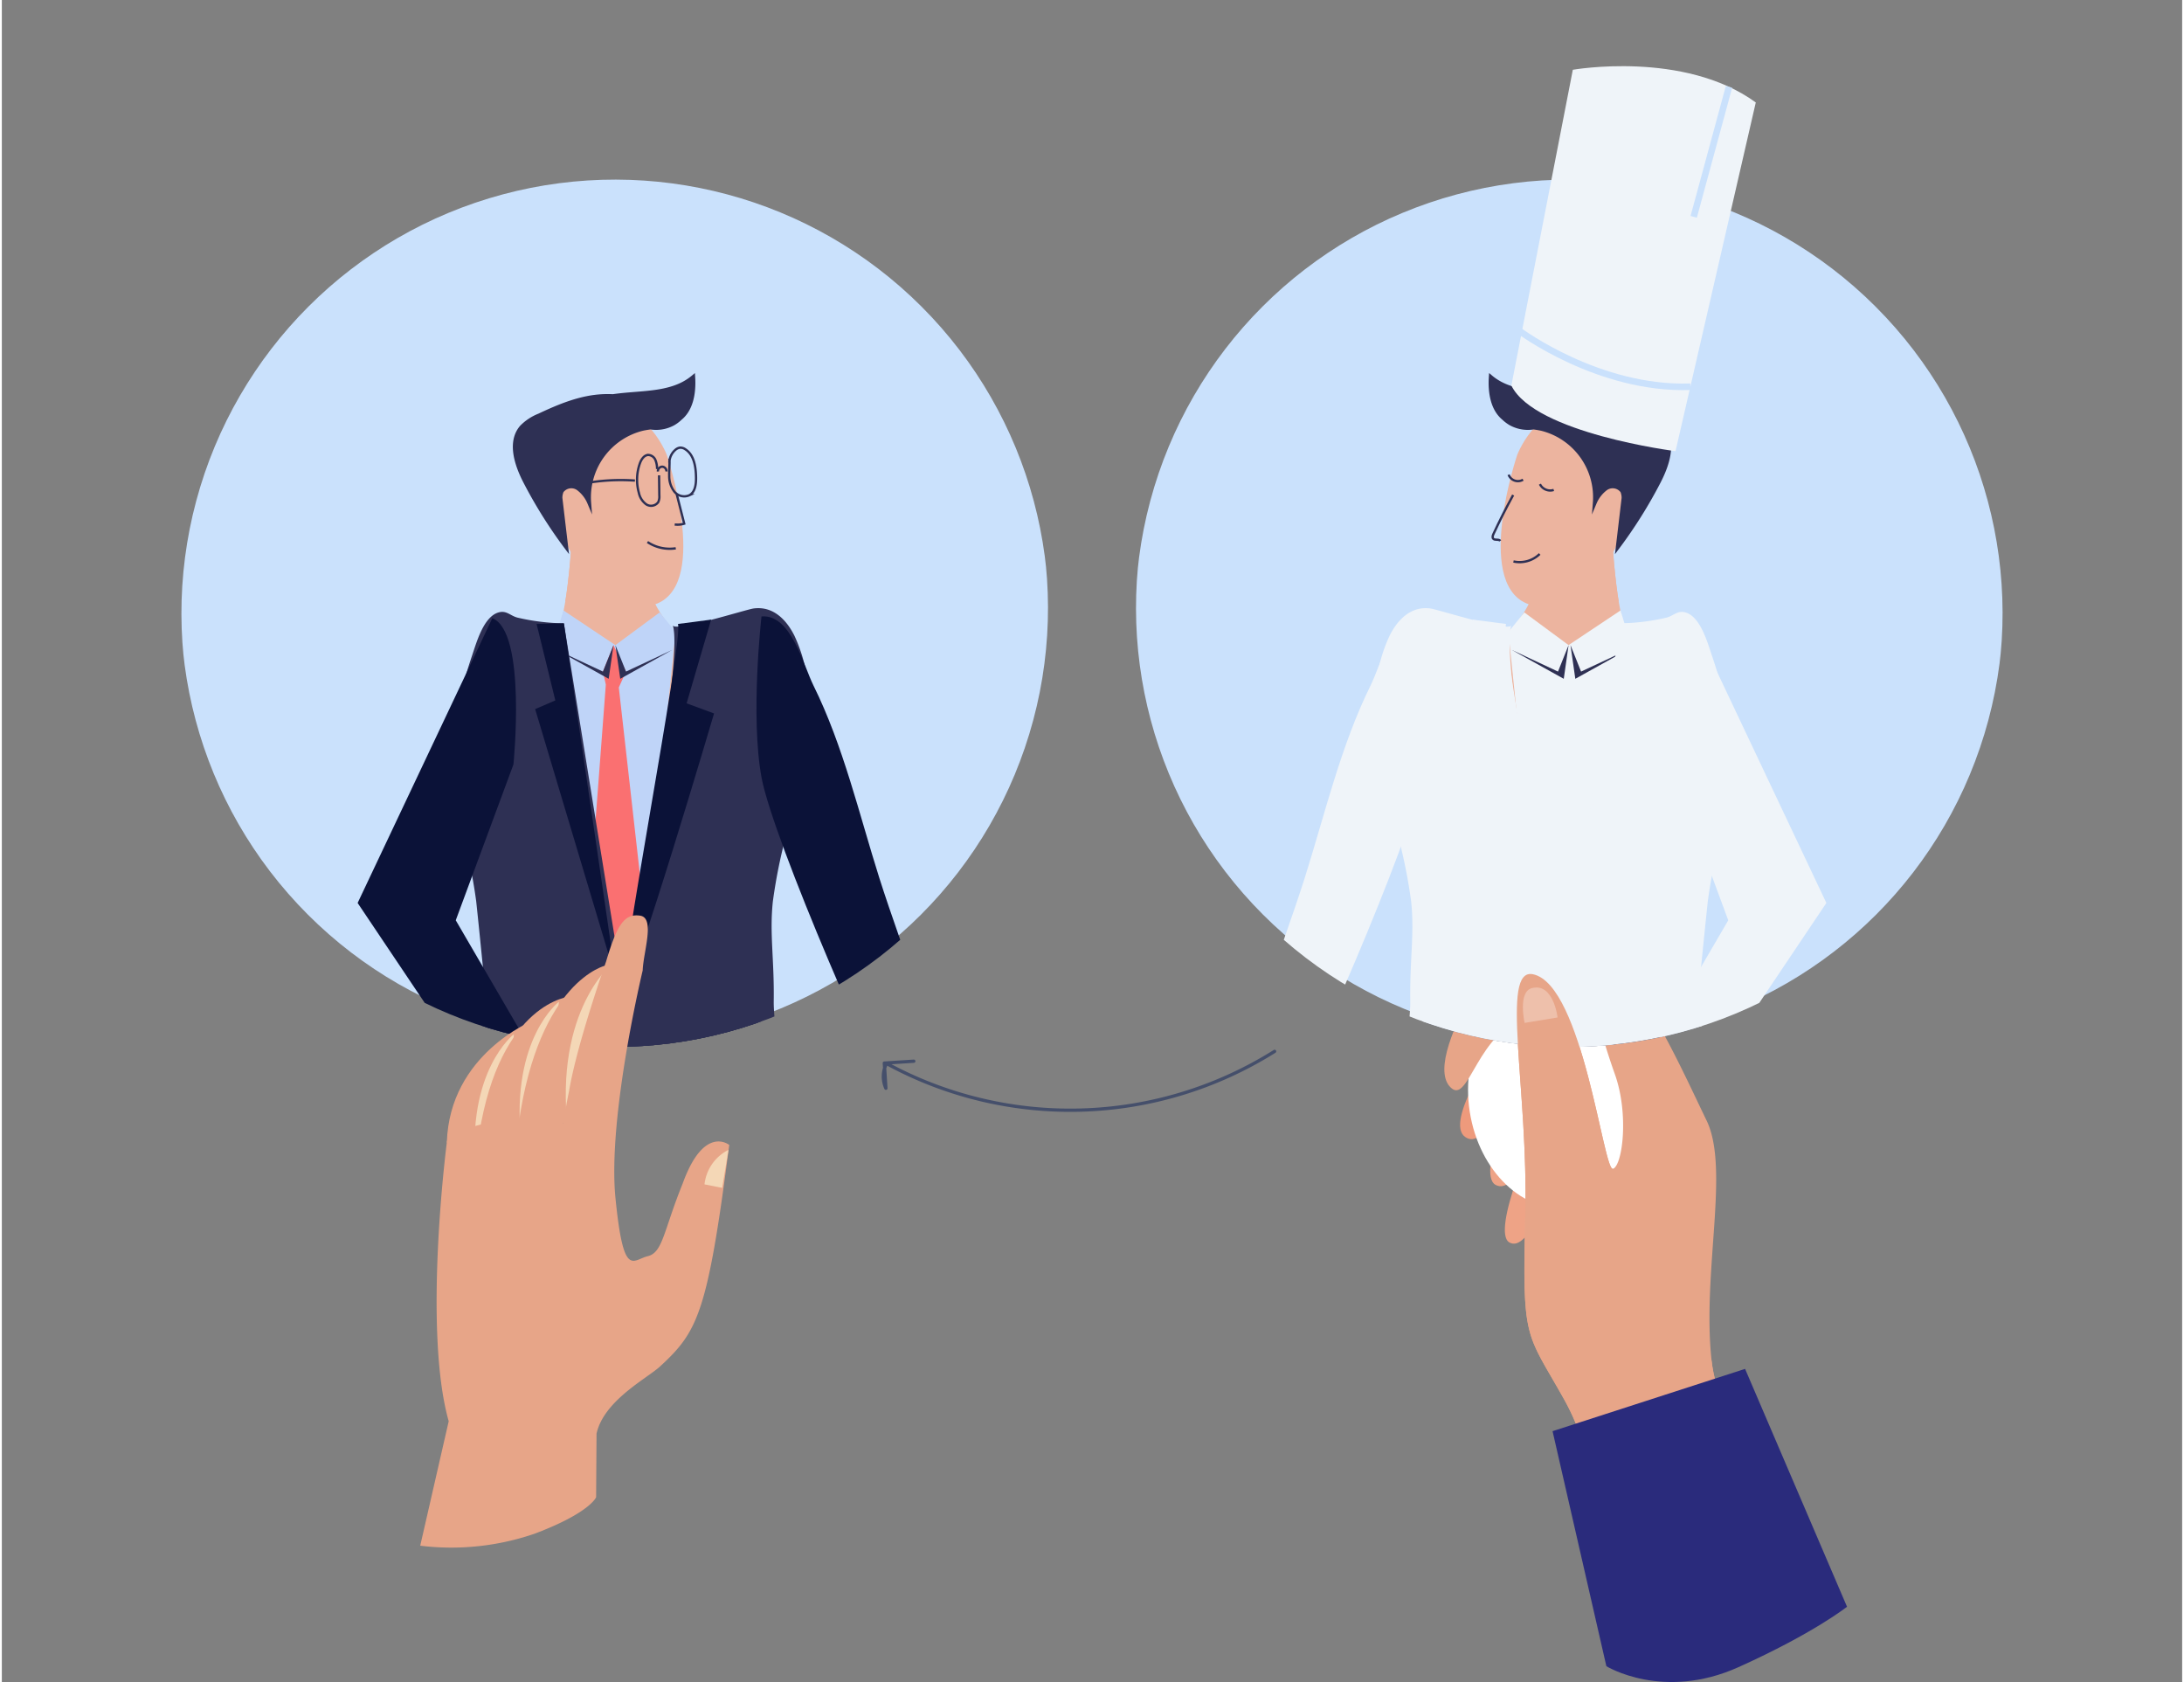 <?xml version="1.0"?>
<svg xmlns="http://www.w3.org/2000/svg" xmlns:xlink="http://www.w3.org/1999/xlink" width="300" height="231" viewBox="0 0 333.662 257.354">
  <rect x="0" y="0" width="333.662" height="257.354" fill="#808080" stroke="none"/>
  <defs>
    <clipPath id="clip-path">
      <circle id="Ellipse_8" data-name="Ellipse 8" cx="66.349" cy="66.349" r="66.349" transform="translate(-760.413 1470.155) rotate(-45)" fill="none"/>
    </clipPath>
    <radialGradient id="radial-gradient" cx="0.5" cy="0.5" r="0.386" gradientTransform="matrix(-1.268, 0.153, 0.256, 1.284, -23.85, 2.068)" gradientUnits="objectBoundingBox">
      <stop offset="0" stop-color="#cba365"/>
      <stop offset="0.903" stop-color="#fff"/>
    </radialGradient>
    <clipPath id="clip-path-2">
      <circle id="Ellipse_12" data-name="Ellipse 12" cx="66.348" cy="66.348" r="66.348" transform="translate(-614.412 1470.155) rotate(-45)" fill="none"/>
    </clipPath>
  </defs>
  <g id="Groupe_148" data-name="Groupe 148" transform="translate(3450.413 -359.804)">
    <g id="Groupe_144" data-name="Groupe 144" transform="translate(-2690 -1016.52)">
      <g id="Groupe_39" data-name="Groupe 39" clip-path="url(#clip-path)">
        <circle id="Ellipse_7" data-name="Ellipse 7" cx="66.349" cy="66.349" r="66.349" transform="translate(-760.496 1469.349) rotate(-45)" fill="#cae1fc"/>
        <g id="Groupe_38" data-name="Groupe 38">
          <g id="Groupe_37" data-name="Groupe 37">
            <path id="Trac&#xE9;_197" data-name="Trac&#xE9; 197" d="M-720.856,1685.846c0,4.078,28.812,7.386,64.353,7.386s64.348-3.308,64.348-7.386-28.808-7.387-64.348-7.387S-720.856,1681.767-720.856,1685.846Z" fill="#a8bcff" opacity="0.3"/>
            <path id="Trac&#xE9;_198" data-name="Trac&#xE9; 198" d="M-626.668,1674.742c.319,5.174,8.535,7.337,11.081,11.36-2.642,1.082-11.919.6-14.49-1.182-3.544-2.447-.9-8.629-5.015-12.175Z" fill="#2e3054"/>
            <path id="Trac&#xE9;_199" data-name="Trac&#xE9; 199" d="M-685.856,1673.125c-.268,4.019,1.112,7.955.885,12.093-6.109.848-11.234,2.039-17.521,1.714,1.457-3.785,4.692-4.5,8.047-6.755,5.418-3.643,2.827-6.172,4.775-11.382Z" fill="#2e3054"/>
            <path id="Trac&#xE9;_200" data-name="Trac&#xE9; 200" d="M-672.938,1454.752s-.644,14.891-2.376,17.759c-2.241,3.732-6.97,1.509-8.024,6.284-.657,2.981,1.153,7.018,2.734,9.457,4.786,7.414,13.378,6.422,21.257,7.8,4.505.787,9.392-1.224,10.863-5.922,1.15-3.715.082-10.158-2.534-13.18-1.579-1.827-4.484-2.283-6.278-3.925-.03-.025-4.844-4.447-4.507-10.5C-661.464,1456.44-669.565,1451.375-672.938,1454.752Z" fill="#ecb49f"/>
            <path id="Trac&#xE9;_201" data-name="Trac&#xE9; 201" d="M-615.539,1545.377c2.1,3.183,5.006,6.135,6.44,9.7-1.4-.029-2.4-1.093-3.581-1.73,1.6,3.351,4.227,8.39,3.171,12.109-1.292-1.53-1.9-3.8-2.928-5.279a13.529,13.529,0,0,1,.591,5.591c-1.544-1.136-2.044-4.149-2.63-6.018-.454,1.942-.5,4.113-1.256,5.916-.841-1.764-.692-3.978-1.324-5.806-.47,1.493-.756,3.276-1.4,4.789-1.12-2.841.122-6.995-.3-10.064-.3-2.153-2.929-5.8-2.521-7.539Z" fill="#ecb49f"/>
            <path id="Trac&#xE9;_202" data-name="Trac&#xE9; 202" d="M-644.83,1532.025l21.239,143.9-10.445.343-32.473-96.658-16.421,98.725-9.7-.687s-.749-65.359-.373-85.656-.745-48.5,7.838-60.537C-685.166,1531.455-656.751,1538.791-644.83,1532.025Z" fill="#0b1238"/>
            <path id="Trac&#xE9;_203" data-name="Trac&#xE9; 203" d="M-660.554,1468.441a7.842,7.842,0,0,1-5.788,3.148,9.2,9.2,0,0,1-7.829-3.326c.88-5.4,1.233-13.511,1.233-13.511a3.822,3.822,0,0,1,2.738-1.018,11.158,11.158,0,0,1,5.075,2.068,8.4,8.4,0,0,1,3.322,6.716A12.259,12.259,0,0,0-660.554,1468.441Z" fill="#ecb49f" style="mix-blend-mode: multiply;isolation: isolate"/>
            <path id="Trac&#xE9;_204" data-name="Trac&#xE9; 204" d="M-658.657,1445.916s6.523,19.257-1.37,22.713-12.865-6.465-16.334-13.75c-3.87-8.158-4.161-10.979,5.011-15.13C-662.509,1435.741-658.657,1445.916-658.657,1445.916Z" fill="#ecb49f"/>
            <path id="Trac&#xE9;_205" data-name="Trac&#xE9; 205" d="M-657.3,1473.02l-2.447-2.991-6.77,5-7.946-5.3-.855,2.777,7.918,56.4,4.417-.883Z" fill="#bfd4f8"/>
            <path id="Trac&#xE9;_206" data-name="Trac&#xE9; 206" d="M-666.807,1475.033l1.911,4.047-1.1,2.431,4.86,43.054-4.415,9.936-5.742-9.714,3.311-43.717-.442-1.989Z" fill="#fa7071"/>
            <path id="Trac&#xE9;_207" data-name="Trac&#xE9; 207" d="M-668.282,1567.18c-18.838-1.179-25.9-3.828-25.9-3.828s8.04-32.692,7.881-34.209c-.51-4.968-.987-9.943-1.518-14.91a79.876,79.876,0,0,0-2.587-12.076c-2.23-8.695-.931-17.018,1.954-25.526.655-1.916,1.737-5.936,4.044-6.6,1.246-.361,1.815.529,2.942.8a33.224,33.224,0,0,0,7.064.866l9.064,56.036s9.531-50.545,7.59-55.725c.392,1.035,11.252-2.445,12.414-2.59,2.96-.37,4.972,1.711,6.2,4.148a23.925,23.925,0,0,1,1.957,13.752,145.008,145.008,0,0,1-2.658,14.842,80.747,80.747,0,0,0-2.585,12.076c-.529,4.967.223,8.783.133,15.261s5.211,35.329,5.211,35.329S-649.44,1568.358-668.282,1567.18Z" fill="#2e3054"/>
            <path id="Trac&#xE9;_208" data-name="Trac&#xE9; 208" d="M-656.946,1560.556l-32.677-5.742-.885,21.638,30.031,9.274Z" fill="#bfd4f8"/>
            <path id="Trac&#xE9;_209" data-name="Trac&#xE9; 209" d="M-673.284,1550.4c3.082,2.826,4.4,7.805,4.2,11.923-.066,1.345-.186,4.141-1.535,4.868-1.258.679-4.216-.542-5.5-.706.08-2.477.872-4.583.139-7.206a23.349,23.349,0,0,1-1.276-6.892Z" fill="#ecb49f"/>
            <path id="Trac&#xE9;_210" data-name="Trac&#xE9; 210" d="M-685.191,1528.391c1.986.58,4.271.924,6.243,1.324,3.139.643,6.306,1.146,9.479,1.55a78.861,78.861,0,0,0,13.525.691c4.314-.205,7.934-1.356,11.969-2.565.176,1.684-.383,3.8-.351,5.61-2.8.055-5.469,1.079-8.237,1.47a83,83,0,0,1-11.641.886c-5.224,0-10.278-1.5-15.289-2.791-1.588-.407-5.194-.511-6.411-1.621-.861-.8.007-4.768-.282-4.869C-685.86,1528.191-685.533,1528.294-685.191,1528.391Z" fill="#2e3054"/>
            <path id="Trac&#xE9;_211" data-name="Trac&#xE9; 211" d="M-644.159,1470.641c4.514-.376,6.375,7.389,7.953,10.573,4.557,9.2,7,19.719,10.088,29.478,3.217,10.156,11.385,31.713,12,35.88-2.346.914-4.688,3.075-6.768,4.416-5.348-8.857-21.494-46.219-23.256-55.643S-644.159,1470.641-644.159,1470.641Z" fill="#0b1238"/>
            <path id="Trac&#xE9;_212" data-name="Trac&#xE9; 212" d="M-685.354,1470.912l-20.611,43.57,28.264,42.1,6.477-5.593-19.725-33.856,8.828-23.845S-680.057,1472.972-685.354,1470.912Z" fill="#0b1238"/>
            <path id="Trac&#xE9;_213" data-name="Trac&#xE9; 213" d="M-666.514,1475.033l1.618,4.047,7.066-3.311-7.946,4.415Z" fill="#2e3054"/>
            <path id="Trac&#xE9;_214" data-name="Trac&#xE9; 214" d="M-666.807,1475.033l-1.62,4.047-7.064-3.311,7.946,4.415Z" fill="#2e3054"/>
            <path id="Trac&#xE9;_215" data-name="Trac&#xE9; 215" d="M-656.946,1471.794l5.078-.662-3.753,12.808,4.2,1.544s-12.368,41.952-13.69,41.952S-656.061,1474.223-656.946,1471.794Z" fill="#0b1238"/>
            <path id="Trac&#xE9;_216" data-name="Trac&#xE9; 216" d="M-674.4,1471.694l-4.179.1,2.868,11.7-3.089,1.324,12.365,41.288Z" fill="#0b1238"/>
          </g>
          <path id="Trac&#xE9;_217" data-name="Trac&#xE9; 217" d="M-662.734,1441.228a5.469,5.469,0,0,0,5.079-.095,5.474,5.474,0,0,0,2.73-4.285c-4.17,1.784-8.938-.115-13.469.078-3.433.146-6.69,1.5-9.8,2.966a7.717,7.717,0,0,0-2.69,1.782c-1.929,2.254-.812,5.709.551,8.344a71.756,71.756,0,0,0,6.3,10.046l-.829-7.018a2.638,2.638,0,0,1,.132-1.558,1.814,1.814,0,0,1,2.486-.434,5.262,5.262,0,0,1,1.721,2.194,10.783,10.783,0,0,1,8.175-11.31c1.879-.4,3.961-.319,5.529-1.431,1.956-1.385,2.375-4.115,2.214-6.507-4.19,3.547-10.7,1.767-15.792,3.83" fill="#2e3054" stroke="#2e3054" stroke-miterlimit="10" stroke-width="0.587"/>
          <path id="Trac&#xE9;_218" data-name="Trac&#xE9; 218" d="M-658.262,1447.1a2.639,2.639,0,0,1,.914-1.939,1.326,1.326,0,0,1,.716-.344,1.319,1.319,0,0,1,.8.24c1.355.853,1.625,2.692,1.653,4.293.018,1.019-.109,2.223-.991,2.733a1.937,1.937,0,0,1-2.331-.546,3.87,3.87,0,0,1-.78-2.425c-.028-.866.085-1.732.031-2.6" fill="none" stroke="#2e3054" stroke-miterlimit="10" stroke-width="0.352"/>
          <path id="Trac&#xE9;_219" data-name="Trac&#xE9; 219" d="M-658.71,1448.462a.683.683,0,0,0-.653-.732.683.683,0,0,0-.647.738" fill="none" stroke="#2e3054" stroke-miterlimit="10" stroke-width="0.352"/>
          <path id="Trac&#xE9;_220" data-name="Trac&#xE9; 220" d="M-659.834,1449.054l.037,3.085a2.036,2.036,0,0,1-.16,1.005,1.349,1.349,0,0,1-1.856.337,2.912,2.912,0,0,1-1.111-1.742,7.463,7.463,0,0,1,.149-4.506c.218-.61.637-1.275,1.285-1.3a1.248,1.248,0,0,1,1.094.769,3.678,3.678,0,0,1,.258,1.384" fill="none" stroke="#2e3054" stroke-miterlimit="10" stroke-width="0.352"/>
          <path id="Trac&#xE9;_221" data-name="Trac&#xE9; 221" d="M-663.529,1449.855a30.749,30.749,0,0,0-8.011.482" fill="none" stroke="#2e3054" stroke-miterlimit="10" stroke-width="0.352"/>
        </g>
      </g>
    </g>
    <g id="Groupe_145" data-name="Groupe 145" transform="translate(-2690 -1016.52)">
      <g id="Groupe_53" data-name="Groupe 53">
        <path id="Trac&#xE9;_263" data-name="Trac&#xE9; 263" d="M-679.19,1532.514s-12.694,5.069-13.124,18.59l4.116,4.967S-680.343,1537.575-679.19,1532.514Z" fill="#e7a588"/>
        <path id="Trac&#xE9;_264" data-name="Trac&#xE9; 264" d="M-682.057,1534.567s-7.309,5.574-5.812,20.972l3.681.565S-682.322,1539.385-682.057,1534.567Z" fill="#f4d7b6" style="mix-blend-mode: multiply;isolation: isolate"/>
        <path id="Trac&#xE9;_265" data-name="Trac&#xE9; 265" d="M-673.4,1528.781s-10.739.792-13.977,21.117l6.059,1.894S-674.554,1533.841-673.4,1528.781Z" fill="#e7a588"/>
        <path id="Trac&#xE9;_266" data-name="Trac&#xE9; 266" d="M-675.168,1529.6s-7.308,5.576-5.811,20.972l3.681.566S-675.434,1534.421-675.168,1529.6Z" fill="#f4d7b6" style="mix-blend-mode: multiply;isolation: isolate"/>
        <path id="Trac&#xE9;_267" data-name="Trac&#xE9; 267" d="M-668.041,1524.058s-10.126,2.271-13.264,24.058l7.027.039S-669.182,1529.48-668.041,1524.058Z" fill="#e7a588"/>
        <path id="Trac&#xE9;_268" data-name="Trac&#xE9; 268" d="M-666.409,1523.187s-8.982,6.628-7.553,24.374l4.441.558S-666.851,1528.758-666.409,1523.187Z" fill="#f4d7b6" style="mix-blend-mode: multiply;isolation: isolate"/>
        <path id="Trac&#xE9;_269" data-name="Trac&#xE9; 269" d="M-659.717,1585.424c-1.95,1.789-8.572,5.185-9.688,10.251l-.065,9.736s-.931,2.388-9.437,5.584a39.126,39.126,0,0,1-17.478,1.828l4.357-19.043c-3.986-14.129-.286-42.676-.286-42.676.1-2.842,17.65-5.406,17.842-2.856.37-2.471.39-2.679.857-4.941,1.2-7.257,5.663-19.836,5.663-19.836,1.716-5.814,2.866-7.377,5.211-7.048s.5,5.543.4,8.384c0,0-5.395,22.43-4.166,34.822s2.608,9.46,4.932,8.9,2.406-3.831,5.346-11.1c3.277-9.092,7.134-5.92,7.134-5.92C-652.425,1577.248-653.874,1580.052-659.717,1585.424Z" fill="#e7a588"/>
      </g>
      <path id="Trac&#xE9;_270" data-name="Trac&#xE9; 270" d="M-649.217,1552.262a6.712,6.712,0,0,0-3.665,5.276l2.706.534Z" fill="#f4d7b6" style="mix-blend-mode: multiply;isolation: isolate"/>
    </g>
    <path id="Trac&#xE9;_402" data-name="Trac&#xE9; 402" d="M-565.638,1537.189a58.8,58.8,0,0,1-59.388,1.85,4.383,4.383,0,0,0-.1,3.791l-.238-3.849,4.51-.289" transform="translate(-2690 -1016.52)" fill="none" stroke="#454f6b" stroke-linecap="round" stroke-linejoin="round" stroke-width="0.5"/>
    <path id="Trac&#xE9;_403" data-name="Trac&#xE9; 403" d="M-507.261,1548.17s-6.738-9.009-10.441-7.621-12.169,12.3-10.518,15.114,4.136-5.281,8.573-7.646,7.613,7.5,10.609,7.2S-507.261,1548.17-507.261,1548.17Z" transform="translate(-2690 -1016.52)" fill="#ee9a7c"/>
    <path id="Trac&#xE9;_404" data-name="Trac&#xE9; 404" d="M-512.961,1531.582s-8.6-7.986-14.071-1.386-12.567,17.838-9.46,20.076,5.915-6.871,11-11.644c4.007-3.759,12.538,3.029,15.052.928S-512.961,1531.582-512.961,1531.582Z" transform="translate(-2690 -1016.52)" fill="#ee9a7c"/>
    <path id="Trac&#xE9;_405" data-name="Trac&#xE9; 405" d="M-511.952,1537.543s-11.353-4.562-13.813-.923-9.2,19.289-6.058,20.995,6.257-7.509,8.788-12.55,11.224,2.558,13.7.415S-511.952,1537.543-511.952,1537.543Z" transform="translate(-2690 -1016.52)" fill="#eea386"/>
    <path id="Trac&#xE9;_406" data-name="Trac&#xE9; 406" d="M-510.918,1546.213s-10.329-4.194-12.683-.558-8.951,19.174-6.1,20.771,5.945-7.533,8.4-12.546,10.262,2.228,12.6.061S-510.918,1546.213-510.918,1546.213Z" transform="translate(-2690 -1016.52)" fill="#eea386"/>
    <path id="Trac&#xE9;_407" data-name="Trac&#xE9; 407" d="M-535.774,1546.419c1.421,9.158,8.285,15.7,15.332,14.6s11.606-9.4,10.185-18.562-8.283-15.7-15.331-14.606S-537.194,1537.26-535.774,1546.419Z" transform="translate(-2690 -1016.52)" fill="url(#radial-gradient)" style="mix-blend-mode: multiply;isolation: isolate"/>
    <path id="Trac&#xE9;_408" data-name="Trac&#xE9; 408" d="M-515.193,1523.389s-15.5-3.681-20.1,4.621c-3.674,6.637-5.83,12.793-3.21,14.868s4.08-8.853,11.346-10.69,12.43,3.805,12.43,3.805S-511.239,1523.485-515.193,1523.389Z" transform="translate(-2690 -1016.52)" fill="#e7a588"/>
    <path id="Trac&#xE9;_409" data-name="Trac&#xE9; 409" d="M-499.544,1547.737c-3.617-7.44-9.807-21.559-15.13-24.118s-2.163,5.875-2.163,5.875a100.235,100.235,0,0,0,3.272,11.186c2.182,6.124,1.17,13.943-.285,14.475s-4.61-28.18-12.241-29.765c-5.071-1.055-.7,17.433-1.184,36.86s.085,17.733,5.871,28.051,2.386,14.931,9.429,31.686c6.918-1.99,20.226-2.211,25.982-6.072-3.588-11.654-11.76-22.215-12.766-31.371C-500.256,1570.928-495.928,1555.178-499.544,1547.737Z" transform="translate(-2690 -1016.52)" fill="#e7a588"/>
    <path id="Trac&#xE9;_410" data-name="Trac&#xE9; 410" d="M-522.334,1532l-5.044.833s-1.079-4.779,1.134-5.329C-522.942,1526.683-522.334,1532-522.334,1532Z" transform="translate(-2690 -1016.52)" fill="#fff" opacity="0.3"/>
    <path id="Trac&#xE9;_411" data-name="Trac&#xE9; 411" d="M-657.134,1451.931l1.146,4.517a3.377,3.377,0,0,1-1.454.123" transform="translate(-2690 -1016.52)" fill="none" stroke="#2e3054" stroke-miterlimit="10" stroke-width="0.352"/>
    <path id="Trac&#xE9;_412" data-name="Trac&#xE9; 412" d="M-661.61,1459.255a6.139,6.139,0,0,0,4.329.962" transform="translate(-2690 -1016.52)" fill="none" stroke="#2e3054" stroke-miterlimit="10" stroke-width="0.352"/>
    <g id="Groupe_146" data-name="Groupe 146" transform="translate(-2690 -1016.52)">
      <g id="Groupe_57" data-name="Groupe 57">
        <g id="Groupe_56" data-name="Groupe 56" clip-path="url(#clip-path-2)">
          <circle id="Ellipse_11" data-name="Ellipse 11" cx="66.348" cy="66.348" r="66.348" transform="translate(-614.329 1469.349) rotate(-45)" fill="#cae1fc"/>
          <g id="Groupe_55" data-name="Groupe 55">
            <g id="Groupe_54" data-name="Groupe 54">
              <path id="Trac&#xE9;_271" data-name="Trac&#xE9; 271" d="M-466.307,1685.846c0,4.078-28.812,7.386-64.353,7.386s-64.348-3.308-64.348-7.386,28.808-7.387,64.348-7.387S-466.307,1681.767-466.307,1685.846Z" fill="#a8bcff" opacity="0.3"/>
              <path id="Trac&#xE9;_272" data-name="Trac&#xE9; 272" d="M-560.495,1674.742c-.319,5.174-8.535,7.337-11.081,11.36,2.642,1.082,11.919.6,14.49-1.182,3.544-2.447.9-8.629,5.015-12.175Z" fill="#2e3054"/>
              <path id="Trac&#xE9;_273" data-name="Trac&#xE9; 273" d="M-501.307,1673.125c.268,4.019-1.112,7.955-.885,12.093,6.109.848,11.234,2.039,17.521,1.714-1.457-3.785-4.692-4.5-8.047-6.755-5.418-3.643-2.827-6.172-4.775-11.382Z" fill="#2e3054"/>
              <path id="Trac&#xE9;_274" data-name="Trac&#xE9; 274" d="M-514.225,1454.752s.644,14.891,2.376,17.759c2.241,3.732,6.97,1.509,8.024,6.284.657,2.981-1.153,7.018-2.734,9.457-4.786,7.414-13.378,6.422-21.257,7.8-4.505.787-9.392-1.224-10.863-5.922-1.15-3.715-.082-10.158,2.534-13.18,1.579-1.827,4.484-2.283,6.278-3.925.03-.025,4.844-4.447,4.507-10.5C-525.7,1456.44-517.6,1451.375-514.225,1454.752Z" fill="#ecb49f"/>
              <path id="Trac&#xE9;_275" data-name="Trac&#xE9; 275" d="M-571.624,1545.377c-2.1,3.183-5.006,6.135-6.44,9.7,1.4-.029,2.4-1.093,3.581-1.73-1.6,3.351-4.227,8.39-3.171,12.109,1.292-1.53,1.9-3.8,2.928-5.279a13.531,13.531,0,0,0-.591,5.591c1.544-1.136,2.044-4.149,2.63-6.018.454,1.942.5,4.113,1.256,5.916.841-1.764.692-3.978,1.324-5.806.47,1.493.756,3.276,1.4,4.789,1.12-2.841-.122-6.995.295-10.064.3-2.153,2.928-5.8,2.52-7.539Z" fill="#ecb49f"/>
              <path id="Trac&#xE9;_276" data-name="Trac&#xE9; 276" d="M-542.333,1532.025l-21.239,143.9,10.445.343,32.473-96.658,16.421,98.725,9.7-.687s.749-65.359.373-85.656.745-48.5-7.838-60.537C-502,1531.455-530.412,1538.791-542.333,1532.025Z" fill="#0b1238"/>
              <path id="Trac&#xE9;_277" data-name="Trac&#xE9; 277" d="M-526.609,1468.441a7.842,7.842,0,0,0,5.788,3.148,9.2,9.2,0,0,0,7.829-3.326c-.88-5.4-1.233-13.511-1.233-13.511a3.823,3.823,0,0,0-2.738-1.018,11.158,11.158,0,0,0-5.075,2.068,8.4,8.4,0,0,0-3.322,6.716A12.26,12.26,0,0,1-526.609,1468.441Z" fill="#ecb49f" style="mix-blend-mode: multiply;isolation: isolate"/>
              <path id="Trac&#xE9;_278" data-name="Trac&#xE9; 278" d="M-528.506,1445.916s-6.523,19.257,1.37,22.713,12.865-6.465,16.334-13.75c3.87-8.158,4.161-10.979-5.011-15.13C-524.654,1435.741-528.506,1445.916-528.506,1445.916Z" fill="#ecb49f"/>
              <path id="Trac&#xE9;_279" data-name="Trac&#xE9; 279" d="M-529.867,1473.02l2.447-2.991,6.77,5,7.946-5.3.855,2.777-7.918,56.4-4.417-.883Z" fill="#eff4f9"/>
              <path id="Trac&#xE9;_280" data-name="Trac&#xE9; 280" d="M-518.881,1567.18c18.838-1.179,25.9-3.828,25.9-3.828s-8.04-32.692-7.881-34.209c.51-4.968.987-9.943,1.518-14.91a79.879,79.879,0,0,1,2.587-12.076c2.23-8.695.931-17.018-1.954-25.526-.655-1.916-1.737-5.936-4.044-6.6-1.246-.361-1.815.529-2.942.8a33.223,33.223,0,0,1-7.064.866l-9.064,56.036s-9.531-50.545-7.59-55.725c-.392,1.035-11.252-2.445-12.414-2.59-2.96-.37-4.972,1.711-6.2,4.148a23.925,23.925,0,0,0-1.957,13.752,145.025,145.025,0,0,0,2.658,14.842,80.739,80.739,0,0,1,2.585,12.076c.529,4.967-.223,8.783-.134,15.261s-5.21,35.329-5.21,35.329S-537.723,1568.358-518.881,1567.18Z" fill="#eff4f9"/>
              <path id="Trac&#xE9;_281" data-name="Trac&#xE9; 281" d="M-530.217,1560.556l32.677-5.742.884,21.638-30.031,9.274Z" fill="#bfd4f8"/>
              <path id="Trac&#xE9;_282" data-name="Trac&#xE9; 282" d="M-513.879,1550.4c-3.082,2.826-4.4,7.805-4.195,11.923.066,1.345.185,4.141,1.535,4.868,1.258.679,4.216-.542,5.5-.706-.08-2.477-.872-4.583-.139-7.206a23.348,23.348,0,0,0,1.276-6.892Z" fill="#ecb49f"/>
              <path id="Trac&#xE9;_283" data-name="Trac&#xE9; 283" d="M-501.972,1528.391c-1.986.58-4.271.924-6.243,1.324-3.139.643-6.306,1.146-9.479,1.55a78.861,78.861,0,0,1-13.525.691c-4.314-.205-7.934-1.356-11.969-2.565-.176,1.684.383,3.8.351,5.61,2.8.055,5.469,1.079,8.236,1.47a83.03,83.03,0,0,0,11.642.886c5.224,0,10.278-1.5,15.289-2.791,1.588-.407,5.194-.511,6.411-1.621.861-.8-.007-4.768.282-4.869C-501.3,1528.191-501.63,1528.294-501.972,1528.391Z" fill="#eff4f9"/>
              <path id="Trac&#xE9;_284" data-name="Trac&#xE9; 284" d="M-543,1470.641c-4.514-.376-6.375,7.389-7.953,10.573-4.557,9.2-7,19.719-10.088,29.478-3.217,10.156-11.385,31.713-12,35.88,2.346.914,4.688,3.075,6.768,4.416,5.348-8.857,21.494-46.219,23.256-55.643S-543,1470.641-543,1470.641Z" fill="#eff4f9"/>
              <path id="Trac&#xE9;_285" data-name="Trac&#xE9; 285" d="M-501.809,1470.912l20.611,43.57-28.264,42.1-6.477-5.593,19.725-33.856-8.828-23.845S-507.106,1472.972-501.809,1470.912Z" fill="#eff4f9"/>
              <path id="Trac&#xE9;_286" data-name="Trac&#xE9; 286" d="M-520.649,1475.033l-1.618,4.047-7.066-3.311,7.946,4.415Z" fill="#2e3054"/>
              <path id="Trac&#xE9;_287" data-name="Trac&#xE9; 287" d="M-520.356,1475.033l1.62,4.047,7.064-3.311-7.946,4.415Z" fill="#2e3054"/>
              <path id="Trac&#xE9;_288" data-name="Trac&#xE9; 288" d="M-530.217,1471.794l-5.078-.662,3.753,12.808-4.2,1.544s12.367,41.952,13.69,41.952S-531.1,1474.223-530.217,1471.794Z" fill="#eff4f9"/>
              <path id="Trac&#xE9;_289" data-name="Trac&#xE9; 289" d="M-512.759,1471.694l4.179.1-2.868,11.7,3.089,1.324-12.366,41.288Z" fill="#eff4f9"/>
            </g>
            <path id="Trac&#xE9;_290" data-name="Trac&#xE9; 290" d="M-524.429,1441.228a5.469,5.469,0,0,1-5.079-.095,5.474,5.474,0,0,1-2.73-4.285c4.17,1.784,8.938-.115,13.469.078,3.433.146,6.69,1.5,9.8,2.966a7.717,7.717,0,0,1,2.69,1.782c1.929,2.254.811,5.709-.551,8.344a71.756,71.756,0,0,1-6.3,10.046l.829-7.018a2.638,2.638,0,0,0-.132-1.558,1.814,1.814,0,0,0-2.486-.434,5.262,5.262,0,0,0-1.721,2.194,10.783,10.783,0,0,0-8.175-11.31c-1.879-.4-3.961-.319-5.529-1.431-1.956-1.385-2.375-4.115-2.214-6.507,4.19,3.547,10.7,1.767,15.792,3.83" fill="#2e3054" stroke="#2e3054" stroke-miterlimit="10" stroke-width="0.587"/>
          </g>
        </g>
      </g>
      <path id="Trac&#xE9;_291" data-name="Trac&#xE9; 291" d="M-529.405,1435.317-520,1387s17-3,28,5l-12.283,53.355S-525.809,1442.635-529.405,1435.317Z" fill="#eff4f9"/>
      <path id="Trac&#xE9;_292" data-name="Trac&#xE9; 292" d="M-528.127,1426.978s12.1,9.012,26.114,8.517" fill="none" stroke="#cae1fc" stroke-miterlimit="10" stroke-width="1"/>
      <line id="Ligne_17" data-name="Ligne 17" x1="5.399" y2="19.889" transform="translate(-501.5 1389.611)" fill="none" stroke="#cae1fc" stroke-miterlimit="10" stroke-width="1"/>
      <path id="Trac&#xE9;_293" data-name="Trac&#xE9; 293" d="M-529.826,1448.956a1.52,1.52,0,0,0,2.209.763" fill="none" stroke="#2e3054" stroke-miterlimit="10" stroke-width="0.352"/>
      <path id="Trac&#xE9;_294" data-name="Trac&#xE9; 294" d="M-525.034,1450.4a1.757,1.757,0,0,0,2.114.887" fill="none" stroke="#2e3054" stroke-miterlimit="10" stroke-width="0.352"/>
      <path id="Trac&#xE9;_295" data-name="Trac&#xE9; 295" d="M-529.132,1452.067q-1.6,2.926-3.01,5.955c-.108.232-.207.529-.039.722.256.3.856.018,1.081.34" fill="none" stroke="#2e3054" stroke-miterlimit="10" stroke-width="0.352"/>
      <path id="Trac&#xE9;_296" data-name="Trac&#xE9; 296" d="M-529.082,1462.23a4.38,4.38,0,0,0,4.007-1.143" fill="none" stroke="#2e3054" stroke-miterlimit="10" stroke-width="0.352"/>
    </g>
    <g id="Groupe_147" data-name="Groupe 147" transform="translate(-2690 -1016.52)">
      <path id="Trac&#xE9;_297" data-name="Trac&#xE9; 297" d="M-498.759,1584.544c1.006,9.156,9.178,19.717,12.766,31.371-5.756,3.861-19.064,4.082-25.982,6.072-7.043-16.755-3.643-21.37-9.429-31.686s-6.356-8.625-5.871-28.051-3.887-37.915,1.184-36.86c7.631,1.585,10.784,30.3,12.241,29.765Z" fill="#e7a588"/>
      <path id="Trac&#xE9;_298" data-name="Trac&#xE9; 298" d="M-522.334,1532l-5.044.833s-1.079-4.779,1.134-5.329C-522.942,1526.683-522.334,1532-522.334,1532Z" fill="#fff" opacity="0.3"/>
    </g>
    <path id="Trac&#xE9;_413" data-name="Trac&#xE9; 413" d="M-523.1,1595.3l29.461-9.531,15.6,36.393s-5.054,4.044-16.608,9.244-20.219-.145-20.219-.145Z" transform="translate(-2690 -1016.52)" fill="#2a2b7c"/>
  </g>
</svg>
